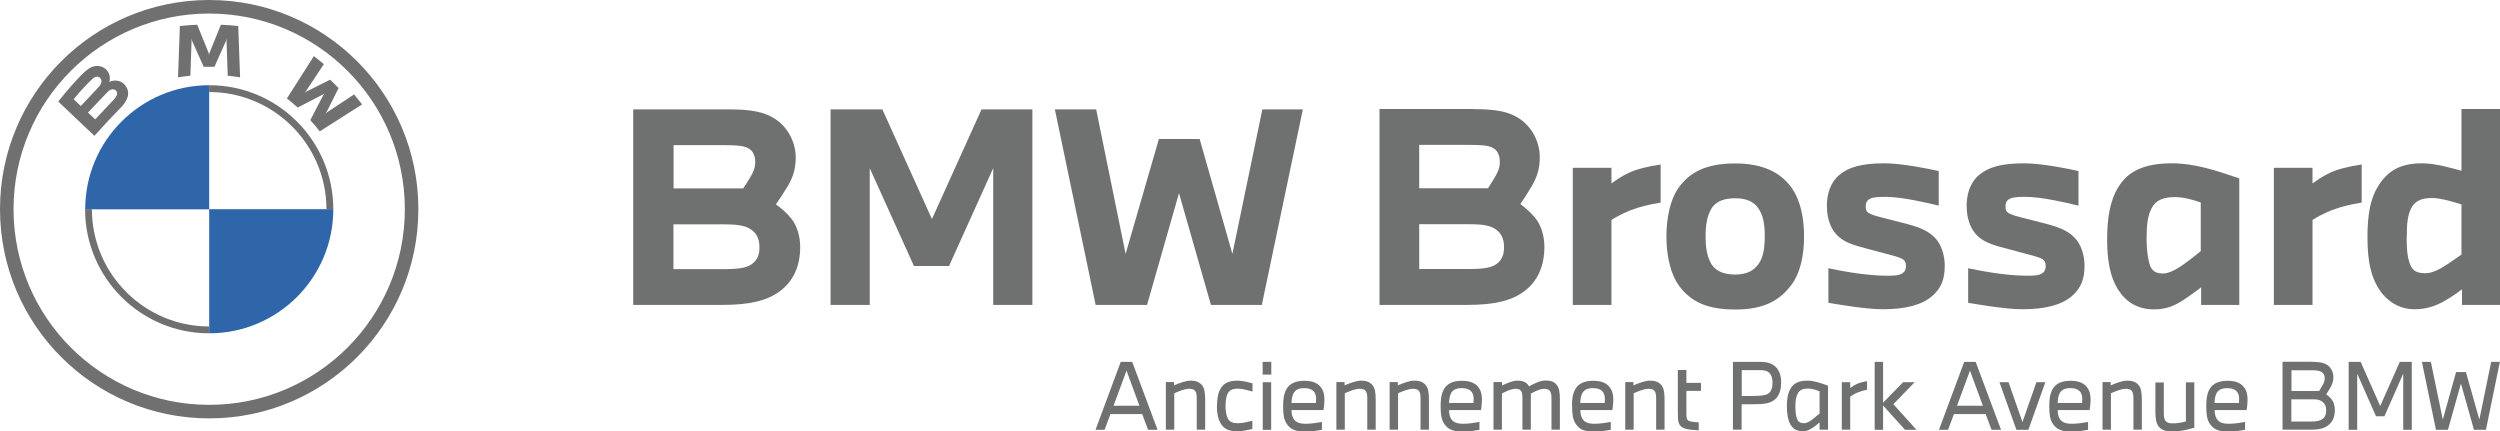 <?xml version="1.0" encoding="UTF-8"?>
<svg id="Layer_1_copy" data-name="Layer 1 copy" xmlns="http://www.w3.org/2000/svg" xmlns:xlink="http://www.w3.org/1999/xlink" viewBox="0 0 190.14 32.81">
  <defs>
    <style>
      .cls-1 {
        fill: none;
      }

      .cls-2 {
        fill: #2f65a9;
      }

      .cls-3 {
        fill: #707070;
      }

      .cls-4 {
        fill: #6f7070;
      }

      .cls-5 {
        clip-path: url(#clippath);
      }
    </style>
    <clipPath id="clippath">
      <rect class="cls-1" width="31.82" height="31.82"/>
    </clipPath>
  </defs>
  <g class="cls-5">
    <path class="cls-3" d="M15.91,0C7.12,0,0,7.12,0,15.91s7.12,15.91,15.91,15.91,15.91-7.12,15.91-15.91S24.7,0,15.91,0M30.79,15.91c0,8.22-6.66,14.88-14.88,14.88S1.03,24.13,1.03,15.91,7.7,1.03,15.91,1.03s14.88,6.66,14.88,14.88"/>
    <path class="cls-3" d="M15.91,6.48v.52c4.92,0,8.92,4,8.92,8.92h.52c0-5.21-4.22-9.44-9.44-9.44M15.91,24.83c-4.92,0-8.92-4-8.92-8.92h-.52c0,5.21,4.22,9.44,9.44,9.44"/>
    <path class="cls-3" d="M23.62,9.16c.22.23.53.61.7.83l3.22-2.05c-.16-.21-.42-.53-.61-.76l-2.04,1.35-.14.12.1-.15.9-1.8-.64-.64-1.8.9-.15.1.12-.14,1.35-2.04c-.24-.2-.47-.39-.76-.61l-2.05,3.22c.26.2.6.49.82.69l1.93-1,.12-.09-.09.12-1,1.93Z"/>
    <path class="cls-3" d="M16.31,5.08l.88-1.97.06-.17-.02.18.09,2.64c.31.03.63.07.94.12l-.14-3.9c-.44-.05-.88-.08-1.32-.1l-.87,2.15-.03.16-.03-.16-.87-2.15c-.44.02-.88.05-1.32.1l-.14,3.9c.31-.05.63-.09.94-.12l.09-2.64-.02-.18.06.17.88,1.97h.8Z"/>
    <path class="cls-3" d="M9.19,8.19c.51-.54.8-1.16.29-1.75-.28-.32-.74-.39-1.13-.23h-.04s.01-.02.01-.02c.06-.15.09-.64-.32-.97-.2-.16-.46-.22-.71-.2-.48.05-.85.37-1.85,1.49-.3.34-.74.87-1.01,1.21,0,0,2.75,2.61,2.75,2.61.91-1.01,1.28-1.39,2-2.14M5.6,7.55c.55-.68,1.14-1.29,1.41-1.53.08-.08.18-.15.29-.18.18-.05.37.08.41.26.04.19-.07.36-.2.51-.29.33-1.37,1.45-1.37,1.45l-.53-.51ZM6.68,8.57s1.05-1.11,1.39-1.46c.14-.14.22-.23.32-.27.12-.06.25-.07.37,0,.12.08.17.21.14.34-.04.16-.16.31-.27.42-.14.15-1.38,1.48-1.39,1.48l-.56-.53Z"/>
    <path class="cls-2" d="M15.91,6.48v9.44H6.48c0-5.21,4.22-9.44,9.44-9.44"/>
    <path class="cls-2" d="M25.35,15.91c0,5.21-4.22,9.44-9.44,9.44v-9.44h9.44Z"/>
  </g>
  <g>
    <g>
      <path class="cls-4" d="M55.44,8.32c1.67,0,2.71.18,3.55.75.96.65,1.53,1.78,1.53,2.92,0,.93-.24,1.56-.67,2.27-.29.47-.59.93-.84,1.28.45.34.84.65,1.2,1.12.39.49.65,1.28.65,2.13,0,1.4-.49,2.56-1.51,3.33-.96.73-2.26,1.07-4.44,1.07h-6.75v-14.87h7.28ZM56.52,14.34c.14-.22.35-.53.49-.77.22-.37.43-.73.43-1.22s-.16-.89-.55-1.09c-.35-.18-.9-.22-1.79-.22h-3.87v3.29h5.3ZM51.22,20.47h3.75c1.28,0,1.88-.1,2.3-.45.37-.32.49-.69.49-1.22,0-.65-.22-1.12-.79-1.44-.45-.24-1.04-.3-2.08-.3h-3.67v3.41Z"/>
      <path class="cls-4" d="M63.18,8.32h3.93l3.77,8.34,3.77-8.34h3.87v14.87h-2.98v-10.4l-3.36,7.44h-2.67l-3.36-7.44v10.4h-2.98v-14.87Z"/>
      <path class="cls-4" d="M83.37,8.32l2.24,10.99,2.53-8.74h3.1l2.49,8.74,2.28-10.99h3.08l-3.12,14.87h-3.87l-2.43-8.5-2.43,8.5h-3.91l-3.1-14.87h3.14Z"/>
    </g>
    <g>
      <path class="cls-4" d="M112.1,8.3c1.65,0,2.68.18,3.5.75.95.65,1.51,1.78,1.51,2.92,0,.93-.24,1.56-.66,2.27-.28.47-.58.93-.82,1.28.44.34.82.65,1.19,1.13.38.49.64,1.28.64,2.13,0,1.4-.48,2.57-1.49,3.34-.95.73-2.23,1.07-4.39,1.07h-6.66v-14.9h7.18ZM113.17,14.32c.14-.22.34-.53.48-.77.22-.37.42-.73.42-1.22s-.16-.89-.54-1.09c-.34-.18-.88-.22-1.77-.22h-3.82v3.3h5.23ZM107.94,20.46h3.7c1.27,0,1.85-.1,2.27-.45.36-.32.48-.69.48-1.22,0-.65-.22-1.13-.78-1.44-.44-.24-1.03-.3-2.05-.3h-3.62v3.42Z"/>
      <path class="cls-4" d="M119.62,12.76h2.94v1.19c.42-.3.82-.57,1.33-.81.54-.26,1.45-.49,2.41-.63v2.9c-.88.14-1.61.32-2.31.59-.64.26-1.13.53-1.43.73v6.46h-2.94v-10.43Z"/>
      <path class="cls-4" d="M126.74,18c0-1.44.3-2.82.89-3.67.85-1.22,2.11-1.9,4.35-1.9,2.09,0,3.44.69,4.26,1.82.7.97.97,2.31.97,3.75s-.3,2.77-.93,3.62c-.86,1.17-2.03,1.92-4.3,1.92s-3.44-.67-4.29-1.82c-.58-.79-.95-2.15-.95-3.71ZM129.72,18c0,.85.12,1.5.4,2.01.36.65,1.05.87,1.85.87s1.37-.24,1.77-.79c.36-.51.48-1.17.48-2.15,0-.89-.12-1.62-.54-2.17-.36-.47-.91-.69-1.71-.69s-1.47.2-1.83.83c-.3.53-.42,1.17-.42,2.09Z"/>
      <path class="cls-4" d="M138.94,15.72c0-.95.26-1.84.97-2.43s1.71-.87,3.42-.87c1.31,0,3.4.42,4.12.59v2.63c-.81-.2-2.78-.67-4.06-.67-.74,0-1.05.06-1.25.2-.2.14-.24.32-.24.55,0,.3.1.44.36.55.26.12.56.2.97.3l1.83.47c1.07.28,1.67.59,2.11,1.05.44.45.74,1.26.74,2.11,0,1.03-.26,1.7-.95,2.31-.74.65-1.95,1.01-3.76,1.01-1.33,0-3.48-.38-4.14-.49v-2.63c.76.16,2.76.57,4.47.57.54,0,.91-.02,1.15-.18.22-.14.28-.34.28-.57,0-.26-.1-.44-.32-.55s-.6-.22-1.23-.38l-1.91-.51c-.92-.26-1.45-.51-1.87-.99-.4-.45-.68-1.18-.68-2.07Z"/>
      <path class="cls-4" d="M149.57,15.72c0-.95.26-1.84.97-2.43s1.71-.87,3.42-.87c1.31,0,3.4.42,4.12.59v2.63c-.81-.2-2.78-.67-4.06-.67-.74,0-1.05.06-1.25.2-.2.14-.24.32-.24.55,0,.3.1.44.36.55.26.12.56.2.97.3l1.83.47c1.07.28,1.67.59,2.11,1.05.44.45.74,1.26.74,2.11,0,1.03-.26,1.7-.95,2.31-.74.65-1.95,1.01-3.76,1.01-1.33,0-3.48-.38-4.14-.49v-2.63c.76.16,2.76.57,4.47.57.54,0,.91-.02,1.15-.18.22-.14.28-.34.28-.57,0-.26-.1-.44-.32-.55s-.6-.22-1.23-.38l-1.91-.51c-.92-.26-1.45-.51-1.87-.99-.4-.45-.68-1.18-.68-2.07Z"/>
      <path class="cls-4" d="M161.12,14.22c.7-1.15,1.89-1.8,4.06-1.8,1.69,0,3.28.51,5.13,1.15v9.62h-2.9v-1.34c-.24.2-.6.45-1.03.75-.76.53-1.43.93-2.55.93-1.29,0-2.17-.59-2.76-1.54s-.81-2.21-.81-3.77.2-2.94.85-3.99ZM163.51,20.17c.18.47.48.63,1.01.63.58,0,1.35-.53,1.85-.91.4-.3.7-.53,1.01-.79v-3.7c-.44-.16-1.25-.41-1.97-.41-.85,0-1.45.22-1.77.85-.3.59-.38,1.26-.38,2.37,0,.69.08,1.46.26,1.96Z"/>
      <path class="cls-4" d="M172.94,12.76h2.94v1.19c.42-.3.82-.57,1.33-.81.54-.26,1.45-.49,2.41-.63v2.9c-.88.14-1.61.32-2.31.59-.64.26-1.13.53-1.43.73v6.46h-2.94v-10.43Z"/>
      <path class="cls-4" d="M180.87,14.16c.72-1.17,1.69-1.74,3.34-1.74.99,0,2.17.34,3,.57v-4.7h2.94v14.9h-2.9v-1.19c-.22.18-.52.39-.93.65-.8.51-1.59.87-2.68.87-1.25,0-2.19-.69-2.76-1.62-.52-.85-.82-1.94-.82-3.87,0-1.76.24-2.96.81-3.87ZM183.04,18.02c0,1.07.08,1.64.28,2.13.2.47.52.63,1.17.63.58,0,1.25-.41,1.81-.79.38-.26.66-.45.91-.63v-3.81c-.48-.16-1.55-.49-2.25-.49-.78,0-1.31.22-1.59.81-.26.53-.32,1.17-.32,2.15Z"/>
    </g>
  </g>
  <g>
    <path class="cls-4" d="M85.25,27.52h.86l1.93,5.17h-.72l-.45-1.2h-2.41l-.45,1.2h-.69l1.92-5.17ZM84.69,30.86h1.97l-.98-2.67-.99,2.67Z"/>
    <path class="cls-4" d="M89.29,29.07v.24c.38-.16.88-.36,1.25-.36s.64.08.85.31c.21.23.27.58.27,1.14v2.28h-.64v-2.26c0-.29,0-.52-.12-.68-.1-.14-.26-.17-.47-.17-.34,0-.82.21-1.12.34v2.77h-.64v-3.62h.64Z"/>
    <path class="cls-4" d="M92.56,30.9c0-.48.06-.93.21-1.23.23-.46.57-.72,1.35-.72.37,0,.82.12,1.14.2v.63c-.29-.08-.77-.22-1.08-.22-.43,0-.69.09-.83.42-.1.23-.14.57-.14.9,0,.36.05.71.17.94.14.28.4.37.79.37.34,0,.79-.12,1.08-.19v.63c-.3.07-.77.17-1.13.17-.71,0-1.04-.2-1.28-.6-.2-.32-.29-.81-.29-1.31Z"/>
    <path class="cls-4" d="M96.03,28.49v-.97h.66v.97h-.66ZM96.04,32.69v-3.62h.64v3.62h-.64Z"/>
    <path class="cls-4" d="M97.59,30.9c0-.45.03-.91.25-1.3.22-.39.64-.64,1.36-.64s1.1.23,1.32.58c.2.3.21.66.21.91,0,.19-.03.52-.07.74h-2.43c0,.21.03.44.14.64.17.29.46.4.96.4.44,0,.92-.09,1.21-.14v.6c-.3.05-.79.14-1.25.14-.81,0-1.17-.21-1.43-.6-.21-.32-.27-.69-.27-1.31ZM98.23,30.65h1.85s.02-.17.02-.29c0-.16-.02-.34-.11-.49-.14-.24-.42-.35-.79-.35-.41,0-.66.11-.82.39-.11.2-.15.53-.15.73Z"/>
    <path class="cls-4" d="M102.26,29.07v.24c.38-.16.88-.36,1.25-.36s.64.08.85.31c.21.23.27.58.27,1.14v2.28h-.64v-2.26c0-.29,0-.52-.12-.68-.1-.14-.26-.17-.47-.17-.34,0-.82.21-1.12.34v2.77h-.64v-3.62h.64Z"/>
    <path class="cls-4" d="M106.31,29.07v.24c.38-.16.88-.36,1.25-.36s.64.08.85.31c.21.23.27.58.27,1.14v2.28h-.64v-2.26c0-.29,0-.52-.12-.68-.1-.14-.26-.17-.47-.17-.34,0-.82.21-1.12.34v2.77h-.64v-3.62h.64Z"/>
    <path class="cls-4" d="M109.57,30.9c0-.45.03-.91.25-1.3.22-.39.64-.64,1.36-.64s1.1.23,1.32.58c.2.3.21.66.21.91,0,.19-.03.52-.07.74h-2.43c0,.21.03.44.14.64.17.29.46.4.96.4.44,0,.92-.09,1.21-.14v.6c-.3.05-.79.14-1.25.14-.81,0-1.17-.21-1.43-.6-.21-.32-.27-.69-.27-1.31ZM110.21,30.65h1.85s.02-.17.02-.29c0-.16-.02-.34-.11-.49-.14-.24-.42-.35-.79-.35-.41,0-.66.11-.82.39-.11.2-.15.53-.15.73Z"/>
    <path class="cls-4" d="M114.24,29.07v.25c.34-.16.79-.37,1.16-.37.36,0,.55.07.72.21.08.07.14.16.17.23.33-.18.82-.45,1.25-.45.4,0,.64.08.84.31.21.24.26.58.26,1.15v2.28h-.64v-2.25c0-.29,0-.54-.12-.69-.1-.14-.25-.17-.45-.17-.32,0-.75.23-1,.37v2.74h-.64v-2.32c0-.29-.01-.49-.1-.62-.1-.14-.23-.17-.43-.17-.32,0-.75.21-1.03.36v2.75h-.64v-3.62h.64Z"/>
    <path class="cls-4" d="M119.56,30.9c0-.45.03-.91.25-1.3.22-.39.64-.64,1.36-.64s1.1.23,1.32.58c.2.3.21.66.21.91,0,.19-.03.52-.07.74h-2.43c0,.21.03.44.14.64.17.29.46.4.96.4.44,0,.92-.09,1.21-.14v.6c-.3.05-.79.14-1.25.14-.81,0-1.17-.21-1.42-.6-.21-.32-.27-.69-.27-1.31ZM120.19,30.65h1.85s.02-.17.02-.29c0-.16-.02-.34-.11-.49-.14-.24-.42-.35-.79-.35-.41,0-.66.11-.82.39-.11.2-.15.53-.15.73Z"/>
    <path class="cls-4" d="M124.23,29.07v.24c.38-.16.88-.36,1.25-.36s.64.08.85.31c.21.23.27.58.27,1.14v2.28h-.64v-2.26c0-.29,0-.52-.12-.68-.1-.14-.26-.17-.47-.17-.34,0-.82.21-1.12.34v2.77h-.64v-3.62h.64Z"/>
    <path class="cls-4" d="M127.62,28.14h.64v.98h1.11v.61h-1.11v1.5c0,.24,0,.38.02.53.02.14.08.23.25.28.17.05.42.07.67.08v.61c-.4-.02-.79-.05-1.06-.14-.25-.08-.38-.21-.45-.4-.08-.21-.08-.44-.08-.96v-3.1Z"/>
    <path class="cls-4" d="M131.8,27.52h2.04c.59,0,.95.12,1.23.4.27.27.4.71.4,1.16s-.1.9-.38,1.21c-.27.29-.64.4-1.12.44-.3.02-.89.02-1.51.02v1.93h-.66v-5.17ZM132.46,30.12c.55,0,1.1,0,1.45-.03.34-.03.57-.09.72-.29.14-.18.18-.42.18-.72s-.08-.57-.25-.73c-.17-.16-.41-.2-.77-.2h-1.32v1.96Z"/>
    <path class="cls-4" d="M136.18,29.55c.27-.43.66-.6,1.29-.6.49,0,.97.17,1.56.38v3.35h-.64v-.56c-.11.1-.23.2-.39.32-.3.21-.54.36-.88.36-.51,0-.79-.22-.97-.56-.17-.3-.25-.81-.25-1.35s.08-1.01.29-1.35ZM136.67,31.85c.1.24.26.34.53.34.22,0,.46-.14.68-.32.18-.14.36-.29.51-.42v-1.69c-.27-.1-.58-.21-.88-.21-.38,0-.63.1-.78.38-.13.24-.18.56-.18.96,0,.36.03.74.12.95Z"/>
    <path class="cls-4" d="M140.08,29.07h.64v.44c.16-.12.3-.21.47-.29.21-.1.49-.18.81-.23v.65c-.27.05-.49.12-.71.21-.22.09-.41.21-.57.31v2.52h-.64v-3.62Z"/>
    <path class="cls-4" d="M143.22,27.52v3.11l1.52-1.56h.88l-1.62,1.67,1.76,1.95h-.87l-1.67-1.85v1.85h-.64v-5.17h.64Z"/>
    <path class="cls-4" d="M149.4,27.52h.86l1.93,5.17h-.72l-.45-1.2h-2.41l-.45,1.2h-.69l1.92-5.17ZM148.84,30.86h1.97l-.98-2.67-.99,2.67Z"/>
    <path class="cls-4" d="M152.06,29.07h.7l1.06,3.03,1.06-3.03h.68l-1.29,3.62h-.91l-1.29-3.62Z"/>
    <path class="cls-4" d="M155.86,30.9c0-.45.03-.91.25-1.3.22-.39.64-.64,1.36-.64s1.1.23,1.32.58c.2.3.21.66.21.91,0,.19-.03.52-.07.74h-2.43c0,.21.03.44.14.64.17.29.46.4.96.4.44,0,.92-.09,1.21-.14v.6c-.3.05-.79.14-1.25.14-.81,0-1.17-.21-1.43-.6-.21-.32-.27-.69-.27-1.31ZM156.5,30.65h1.85s.02-.17.02-.29c0-.16-.02-.34-.11-.49-.14-.24-.42-.35-.79-.35-.41,0-.66.11-.82.39-.11.2-.15.53-.15.73Z"/>
    <path class="cls-4" d="M160.53,29.07v.24c.38-.16.88-.36,1.25-.36s.64.08.85.31c.21.23.27.58.27,1.14v2.28h-.64v-2.26c0-.29,0-.52-.12-.68-.1-.14-.26-.17-.47-.17-.34,0-.82.21-1.12.34v2.77h-.64v-3.62h.64Z"/>
    <path class="cls-4" d="M164.57,29.07v2.19c0,.3,0,.59.13.75.11.14.27.19.56.19.4,0,.74-.08.99-.15v-2.97h.64v3.45c-.49.14-1.04.29-1.69.29-.49,0-.8-.12-1-.36-.21-.24-.27-.62-.27-1.17v-2.2h.64Z"/>
    <path class="cls-4" d="M167.8,30.9c0-.45.03-.91.25-1.3.22-.39.64-.64,1.36-.64s1.1.23,1.32.58c.2.3.21.66.21.91,0,.19-.03.52-.07.74h-2.43c0,.21.03.44.14.64.17.29.46.4.96.4.44,0,.92-.09,1.21-.14v.6c-.3.05-.79.14-1.25.14-.81,0-1.17-.21-1.43-.6-.21-.32-.27-.69-.27-1.31ZM168.43,30.65h1.85s.02-.17.02-.29c0-.16-.02-.34-.11-.49-.14-.24-.42-.35-.79-.35-.41,0-.66.11-.82.39-.11.2-.15.53-.15.73Z"/>
    <path class="cls-4" d="M175.8,27.52c.53,0,.88.04,1.16.21.32.2.51.55.51.98,0,.32-.11.56-.27.84-.1.16-.2.32-.28.45.17.11.31.23.43.39.14.18.23.46.23.81,0,.49-.16.87-.47,1.12-.29.25-.71.36-1.38.36h-2.13v-5.17h2.18ZM174.28,29.74h2.1c.08-.12.15-.25.22-.36.12-.21.21-.38.21-.6,0-.25-.08-.4-.28-.51-.16-.09-.42-.11-.77-.11h-1.48v1.58ZM174.28,32.06h1.48c.45,0,.71-.06.89-.2.19-.14.27-.36.27-.65,0-.31-.1-.53-.34-.69-.17-.12-.38-.15-.68-.15h-1.63v1.69Z"/>
    <path class="cls-4" d="M178.62,27.52h.92l1.49,3.36,1.49-3.36h.91v5.17h-.65v-4.27l-1.43,3.24h-.64l-1.43-3.24v4.27h-.65v-5.17Z"/>
    <path class="cls-4" d="M184.88,27.52l.91,4.39,1.01-3.61h.75l1.02,3.61.9-4.39h.66l-1.06,5.17h-.91l-.99-3.52-.99,3.52h-.91l-1.07-5.17h.67Z"/>
  </g>
</svg>